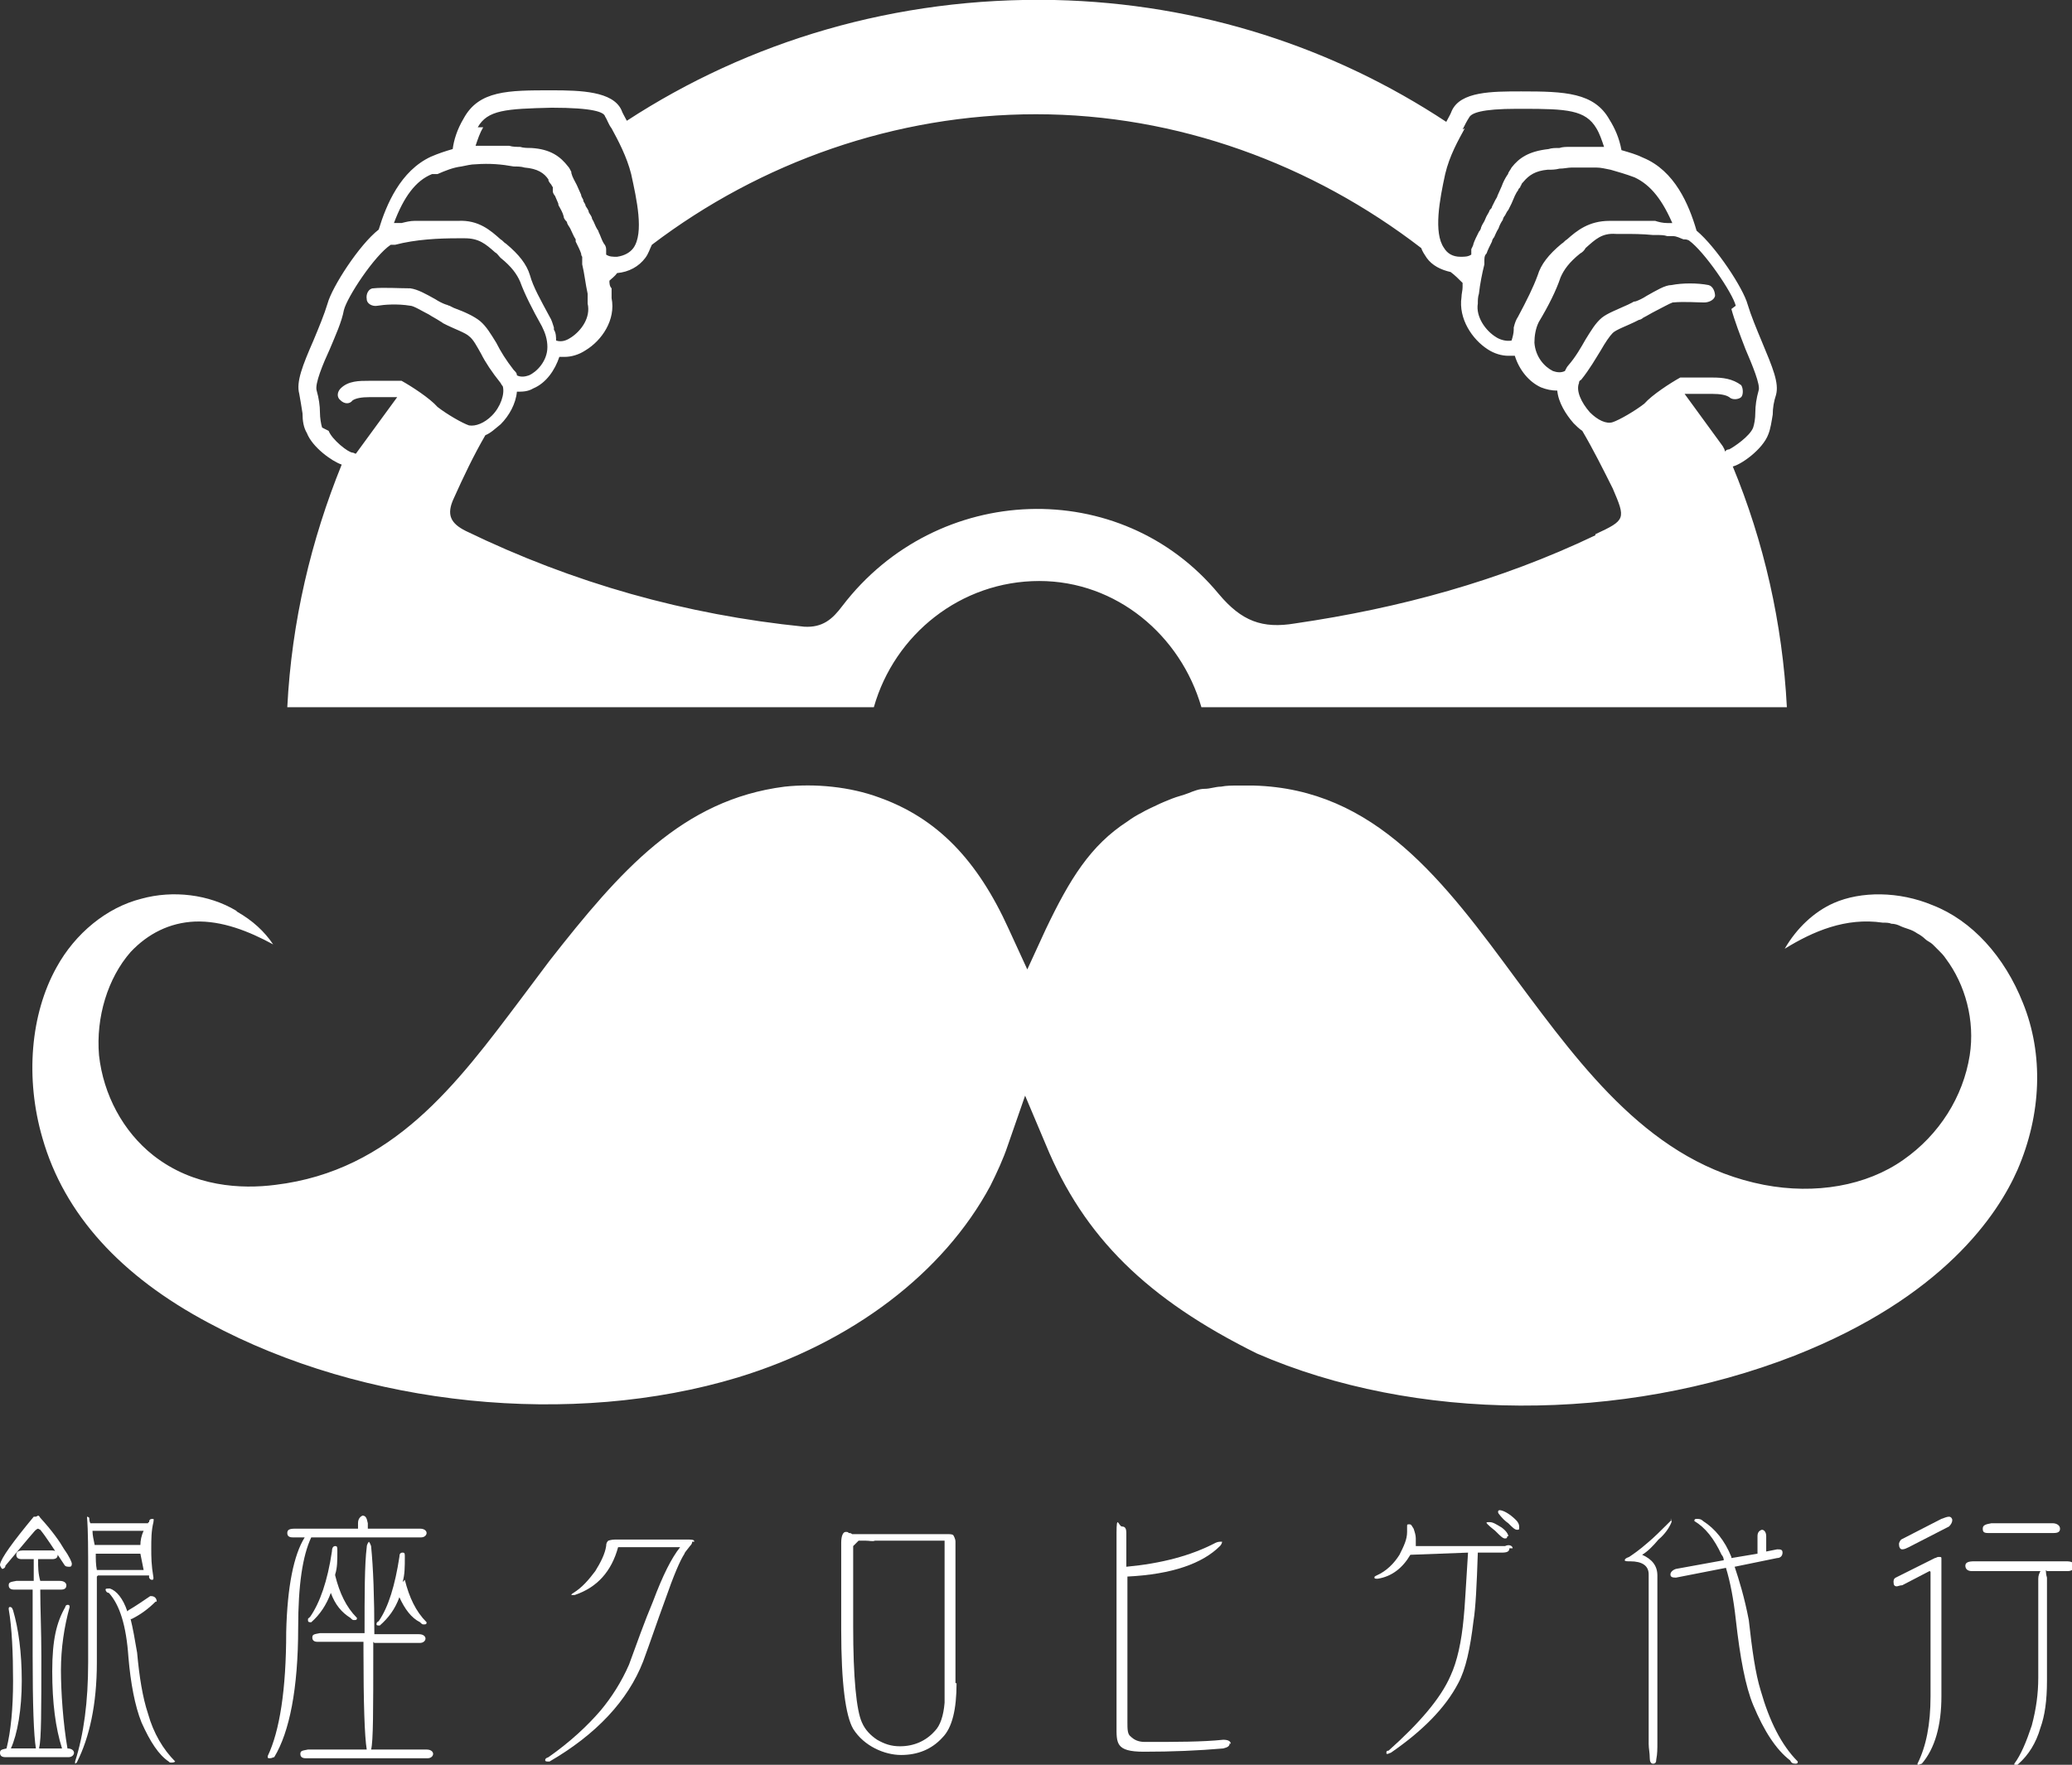 <?xml version="1.0" encoding="UTF-8"?>
<svg xmlns="http://www.w3.org/2000/svg" version="1.1" viewBox="0 0 190.4 162.2">
  <rect x="0" y="0" width="190.4" height="162.2" fill="#333333" stroke="none"/>
  <defs>
    <style>
      .cls-1 {
        fill: #fff;
      }
    </style>
  </defs>
  <g>
    <g id="_レイヤー_2">
      <g id="_レイヤー_1-2">
        <g>
          <path class="cls-1" d="M21.7,83.7c-2.5-1.5-5.8-1.9-8.7-1.1-3.2.8-6.1,3.2-7.8,6.3-2.4,4.3-2.9,10.2-1.3,15.7,2,7,7.2,12.7,15.3,17,14.3,7.7,33.4,9.6,48.6,5,10.5-3.2,18.9-9.6,23.2-17.6.6-1.2,1.2-2.5,1.6-3.7l1.6-4.6,1.9,4.5c3.5,8.5,9.3,14.2,19.4,19.2,14.5,6.3,33.5,6.4,49.4.2,13.7-5.4,18.7-13,20.5-17.1,2.2-5.1,2.4-10.6.5-15.3-1.7-4.3-4.7-7.6-8.3-9-3.1-1.3-6.6-1.3-9.1-.2-1.8.8-3.4,2.3-4.5,4.2,2.6-1.6,5.6-2.9,9-2.4.3,0,.6,0,.8.1.3,0,.6.1.8.2s.5.2.8.3c.3.1.5.2.8.4.2.1.5.3.7.5.2.2.5.3.7.5.2.2.4.4.6.6.2.2.4.4.6.7,1.8,2.4,2.7,5.7,2.2,8.9-.6,3.8-2.8,7.3-6.1,9.6-3.4,2.4-8.1,3.2-12.8,2.3-10.3-2-16.6-10.6-22.7-18.8-6.7-9.1-13-17.6-24.2-17.9-.5,0-1,0-1.5,0-.5,0-1,0-1.5.1-.5,0-1,.2-1.5.2s-1,.2-1.5.4-1,.3-1.5.5c-.5.2-1,.4-1.4.6s-.9.4-1.4.7c-.4.2-.9.5-1.3.8-3.4,2.2-5.3,5.3-7.5,9.9l-1.7,3.7-1.7-3.7c-2.9-6.4-6.6-10.2-11.9-12.1-2.7-1-5.9-1.3-8.7-1-9.4,1.2-15.1,7.7-21.6,16-.9,1.2-1.8,2.4-2.7,3.6-5.8,7.7-11.7,15.7-22.5,17-3.1.4-7.5.2-11.2-2.7-2.8-2.2-4.6-5.6-5-9.2-.3-3.5.8-7.1,2.9-9.5,1.6-1.7,3.6-2.7,5.9-2.8,2.5-.1,5,.9,7.2,2.1-.8-1.2-1.9-2.2-3.3-3h0Z"></path>
          <g>
            <path class="cls-1" d="M3.5,143.4h0c0,.6,0,1.2.2,1.9h1.8c.4,0,.6.2.6.4,0,.3-.2.4-.5.4h-1.9c0,1.7.1,3.8.1,6.1,0,4.9,0,7.7-.2,8.4,0,0,0,.1,0,.1h2.1c-.6-1.9-.9-4.2-.9-7.1s.4-4.5,1.2-5.9c0-.1.1-.2.2-.2s.2,0,.2.2c-.5,1.8-.8,3.8-.8,5.8s.2,4.9.6,7.2c.4,0,.6.2.6.4s-.2.4-.5.4H.5c-.3,0-.5-.1-.5-.4s.2-.3.6-.4c.4-1.6.6-3.7.6-6.2s-.1-4.9-.4-6.6c0-.1,0-.2.1-.2.1,0,.2,0,.3.3.5,1.7.8,3.9.8,6.5s-.4,4.9-1,6.2h2.3c-.2-1.2-.3-4-.3-8.5,0-2.4,0-4.5,0-6.1h-1.7c-.3,0-.5-.1-.5-.4s.2-.3.7-.4h1.6c0-.7,0-1.3,0-1.9,0,0,0-.1,0-.1h-1.1c-.3,0-.5-.1-.5-.4s.2-.4.7-.4h2.5c.4,0,.6.1.6.4s-.2.4-.5.4h-1.3,0ZM3.5,139.3c0,0,.1,0,.2.2,1.1,1.2,1.8,2.2,2.2,2.9.5.7.7,1.2.7,1.3s0,.3-.2.3c-.2,0-.4,0-.5-.2-1-1.5-1.7-2.6-2.2-3.2,0,0-.2-.1-.2-.1s-.1,0-.3.2c-.7.8-1.6,1.9-2.7,3.2,0,.2-.2.3-.3.3,0,0-.2-.2-.2-.4.1-.6,1.2-2.1,3.1-4.4,0,0,.1,0,.2,0h0ZM8.9,144.9v7.9c0,3.9-.7,6.9-1.8,9.1,0,.1-.2.2-.2.2s0,0,0-.2c.8-2.5,1.2-5.5,1.2-9.1v-8.1c0-2.2,0-4-.1-5.2,0,0,0-.1,0-.1s.1,0,.2.1c0,.1,0,.3.1.5h5.3c0,0,0-.1.1-.1,0-.2.1-.3.3-.3s.1.1.1.3c-.2.8-.2,1.6-.2,2.4s0,1.5.2,2.7c0,.1,0,.2-.1.2s-.2,0-.3-.2c0,0,0-.1,0-.2h-4.7ZM12.9,142c0-.4.1-.9.3-1.3h-4.7c0,.4.1.8.2,1.3h4.2,0ZM8.8,142.8c0,.5,0,1,.1,1.5h4.3c-.1-.5-.2-1-.3-1.5h-4.2ZM11.8,148c.7-.4,1.4-.9,2-1.3,0,0,.1,0,.1,0,.3,0,.5.2.5.5h-.1c-.7.7-1.4,1.2-2.2,1.6h-.1c.2.8.4,1.9.6,3.1.2,2.2.5,4.1,1,5.6.5,1.8,1.4,3.3,2.5,4.4,0,0-.1.1-.3.1s-.2,0-.3-.1c-.9-.6-1.7-1.8-2.5-3.6-.6-1.5-1-3.6-1.2-6-.2-2.9-.8-4.8-1.8-5.9-.2,0-.3-.2-.3-.3s.1-.1.4-.1c.6.2,1.2.9,1.6,2.1h0Z"></path>
            <path class="cls-1" d="M33.7,140.5h4.9c.4,0,.6.2.6.4s-.2.4-.5.4h-10.1c-.8,1.7-1.2,4.4-1.2,8.3,0,5.6-.8,9.6-2.2,11.9-.1,0-.2.1-.4.1s-.2,0-.2-.2c1.1-2.3,1.7-6.1,1.7-11.4.1-4.2.7-7.1,1.7-8.7h-1.1c-.3,0-.5-.1-.5-.4s.2-.4.7-.4h5.8v-.5c0-.4.2-.6.4-.7.3,0,.4.2.5.7v.5h0ZM34.3,150.9v.8c0,5.4,0,8.4-.2,9.1h5.1c.4,0,.6.2.6.4s-.2.4-.5.4h-11.2c-.3,0-.5-.1-.5-.4s.2-.3.7-.4h5.4c-.2-1.2-.3-4.3-.3-9.1v-.8h-4.2c-.3,0-.5-.1-.5-.4s.2-.3.7-.4h4.1c0-3.6,0-6.3.2-7.9,0-.3.2-.5.2-.5s.1.1.2.4c.2,2,.3,4.7.3,8.1h4.1c.4,0,.6.2.6.4s-.2.4-.5.4h-4.2,0ZM30.8,144.8c.4,1.6,1,2.9,2,3.9,0,.1,0,.2-.2.2s-.2,0-.4-.2c-.8-.5-1.4-1.2-1.8-2.3-.4,1.1-1,2-1.8,2.7-.2,0-.3,0-.3-.2s0-.1.2-.3c.9-1.3,1.6-3.3,2-6,0-.3.1-.5.3-.5s.2.1.2.5c0,.8,0,1.5-.2,2.1h0ZM37.2,145.2c.4,1.6,1,2.9,2,3.9,0,.1,0,.2-.2.2s-.2,0-.4-.2c-.8-.4-1.4-1.2-1.9-2.3-.4,1.1-1,1.9-1.8,2.6-.2,0-.3,0-.3-.1s0-.2.2-.3c.9-1.3,1.5-3.3,1.9-5.9,0-.3.1-.4.3-.4s.2.1.2.4c0,.9,0,1.6-.2,2.3h0Z"></path>
            <path class="cls-1" d="M63.6,141.7c0,.1,0,.2-.2.4-.3.4-.5.6-.5.7-.4.6-1,2-1.8,4.3-.7,1.9-1.3,3.7-2,5.6-1.4,3.6-4.3,6.7-8.6,9.2,0,0-.2,0-.2,0s-.2,0-.2-.1,0-.2.3-.3c2-1.4,3.6-2.9,4.8-4.3,1-1.2,1.9-2.6,2.6-4.2.7-1.9,1.4-3.9,2.2-5.8.9-2.4,1.7-4,2.5-5-.2,0-1.2,0-2.9,0-1.7,0-2.7,0-2.8,0-.6,2.2-1.9,3.7-4,4.4-.2,0-.3,0-.3,0s0-.1.2-.2c.8-.5,1.4-1.2,2-2,.5-.8.9-1.6,1-2.3,0-.3.1-.4.2-.5,0,0,.3-.1.6-.1s1.3,0,3.4,0c2,0,3.1,0,3.2,0,.5,0,.7,0,.7.2h0Z"></path>
            <path class="cls-1" d="M87.9,154.7c0,2.4-.4,4.1-1.3,5-1,1.1-2.3,1.6-3.8,1.6s-3.4-.8-4.4-2.4c-.7-1.2-1.1-4.2-1.1-9.1v-8c0-.7.2-1,.4-1s.2,0,.3.1c.1,0,.2,0,.3.1,0,0,1.5,0,4.2,0,2.7,0,4.2,0,4.4,0,.4,0,.6,0,.7.1,0,0,.2.3.2.6s0,2.2,0,6.1v6.9h0ZM86.9,141.6h-6.5c-.2.1-.5,0-.9,0s-.6,0-.6,0c0,0-.2.2-.5.5,0,0,0,1,0,3v4.4c0,4.7.3,7.7.8,8.8.3.7.8,1.2,1.4,1.6.7.4,1.3.6,2.1.6,1.3,0,2.4-.5,3.2-1.4.5-.5.8-1.4.9-2.6,0-.6,0-1.9,0-3.9v-11h0Z"></path>
            <path class="cls-1" d="M113,160.2c0,.3-.2.4-.6.5-2.3.2-4.7.3-7.3.3s-2.5-.8-2.5-2.4v-7.7c0-4.9,0-8.2,0-10s.2-.6.5-.6.4.2.4.6v3.1c3.2-.3,5.9-1,8.2-2.2.2-.1.4-.1.4-.1s.2,0,.2,0c0,0,0,.2-.2.4-1.6,1.6-4.4,2.6-8.5,2.8v13.4c0,.6,0,1.1.3,1.3.3.3.7.5,1.3.5,2.9,0,5.3,0,7.2-.2.4,0,.7.1.7.4h0Z"></path>
            <path class="cls-1" d="M138.7,142.3c0,.3-.2.4-.7.4h-2.2c-.1,3-.2,5.1-.4,6.3-.3,2.5-.7,4.4-1.4,5.7-1.2,2.3-3.3,4.4-6.2,6.4-.1,0-.2.1-.3.1s-.1,0-.1-.1,0-.2.2-.2c2.8-2.5,4.8-4.8,5.7-6.9.6-1.3,1-3.1,1.2-5.3.1-.9.2-2.9.4-6l-5.3.2c-.7,1.2-1.7,2-3,2.2-.2,0-.3,0-.3-.1s0-.1.2-.2c.9-.4,1.6-1.1,2.1-1.9.4-.8.7-1.4.7-2.1v-.5c0-.2,0-.2.2-.2s.2.1.4.4c.1.3.2.6.2.9s0,.4,0,.7h8.2c.4-.2.7,0,.7.2h0ZM138.5,141.2c0,.1,0,.2-.2.2s-.4-.2-.9-.7c-.1-.1-.4-.3-.7-.6-.2-.2-.1-.2.2-.2s.6.2,1.1.5c.4.3.6.6.6.8h0ZM139.6,140.4c0,.2,0,.2-.2.2s-.4-.2-.8-.6c-.3-.2-.6-.5-.9-.9-.1-.2,0-.3.1-.3.3,0,.9.3,1.5.9.2.2.3.4.3.6h0Z"></path>
            <path class="cls-1" d="M153.5,139.6c.1,0,.1.1.1.3-.2.5-.6,1.1-1.2,1.6-.5.6-1,1.1-1.5,1.4.9.4,1.4,1,1.4,1.9v15.4c0,.5,0,1-.1,1.5,0,.3-.1.4-.3.4s-.3-.2-.3-.5c0-.5-.1-.9-.1-1.3v-15.6c0-.8-.6-1.2-1.7-1.2-.3,0-.5,0-.5-.1s.1-.2.4-.3c.3-.2.9-.6,1.7-1.3.6-.5,1.2-1.1,1.9-1.8.2-.2.3-.3.3-.3h0ZM158.6,144.1l-4.6.9c-.4,0-.5-.1-.5-.3s.2-.4.5-.5l4.4-.8c0-.2-.1-.4-.2-.5-.7-1.5-1.5-2.5-2.5-3.1,0-.1,0-.2.2-.2s.4,0,.6.2c1.1.7,2,1.8,2.6,3.3,0,0,0,0,0,.1l2.4-.4v-1.6c0-.3.1-.5.4-.6.2,0,.4.2.4.6v1.4l1-.2c.3,0,.5,0,.5.3,0,.3-.2.5-.5.5l-3.9.8c.4,1.2.9,2.8,1.3,4.9.3,2.7.6,4.9,1.1,6.5.8,2.8,1.9,5,3.4,6.5,0,.1,0,.2-.2.2-.3,0-.4-.1-.5-.3-1.3-1-2.4-2.7-3.4-5.1-.7-1.7-1.2-4.3-1.6-7.9-.2-1.8-.5-3.4-.9-4.7h0Z"></path>
            <path class="cls-1" d="M178.2,143.1c.2,0,.2,0,.2.2v12.6c0,2.7-.6,4.8-1.8,6.2-.1,0-.2.1-.3.1s-.1,0-.1-.1c.8-1.6,1.2-3.6,1.2-6.2v-11.4c0,0,0-.1-.1-.1l-2.5,1.3c-.2,0-.4.1-.5.1-.2,0-.3-.1-.3-.4,0-.1,0-.3.2-.4l3.6-1.8c.1,0,.2-.1.3-.1h0ZM179.1,139.4c.2,0,.3.2.3.3,0,.2-.1.4-.3.6l-3.7,1.9c-.2.1-.4.2-.6.2s-.3-.2-.3-.5c0-.1.1-.3.2-.4l3.7-1.9c.3-.1.5-.2.7-.2h0ZM188,144.3c0,.1,0,.4.1.7v9.5c0,1.8-.2,3.2-.6,4.3-.4,1.4-1.1,2.5-2,3.3-.1.1-.2.2-.3.2s-.1,0-.1-.2c.6-.8,1.1-2,1.6-3.5.4-1.5.6-2.9.6-4.4v-9.1c0-.3.1-.5.2-.7h-6.3c-.4,0-.6-.2-.6-.5s.3-.4.8-.4h8.5c.4,0,.7.1.7.4s-.2.5-.6.5h-1.9ZM182.9,140h5.7c.4,0,.7.2.7.5s-.2.4-.6.4h-6c-.4,0-.5-.1-.5-.4s.2-.4.8-.5h0Z"></path>
          </g>
          <path class="cls-1" d="M159,42.9h.1c.8-.1,2.9-1.6,3.4-3,.2-.5.3-1.2.4-1.8,0-.6.1-1.2.3-1.8.3-1.1-.3-2.5-1.3-4.9-.5-1.2-1-2.4-1.3-3.4-.4-1.5-2.9-5.3-4.7-6.8-.7-2.4-2-5.5-4.9-6.7-.6-.3-1.3-.5-2-.7-.2-1.1-.6-2-1.1-2.8-1.4-2.5-4.1-2.6-8.1-2.6-2.7,0-5.6,0-6.4,1.8-.1.3-.3.6-.5,1,0,0,0,0,0,0C122.6,4.4,110.3.3,96.9,0c-14.6-.3-28.1,3.8-39.3,11.1-.2-.4-.4-.7-.5-1-.8-1.7-3.7-1.8-6.4-1.8-4,0-6.7,0-8.1,2.6-.6,1-.9,2-1,2.8-.7.2-1.3.4-2,.7-2.8,1.3-4.1,4.4-4.8,6.7-1.8,1.4-4.3,5.3-4.7,6.8-.3,1-.8,2.2-1.3,3.4-1,2.3-1.6,3.8-1.3,4.9.1.5.2,1.2.3,1.8,0,.7.1,1.3.4,1.8.5,1.3,2.3,2.6,3.2,2.9-2.8,6.9-4.6,14.4-5,22.3h53.9c1.9-6.7,8-11.6,15.2-11.6,7.1,0,13,5,14.9,11.6h53.8c-.4-7.7-2.1-15.2-5-22.2h0ZM159.1,28.4c.3,1.1.8,2.4,1.3,3.7.6,1.4,1.4,3.3,1.2,3.8-.2.7-.3,1.4-.3,2,0,.6-.1,1.1-.2,1.4-.3.8-1.8,1.8-2.2,2-.2,0-.3.1-.4.2,0-.2-.1-.3-.2-.5l-3.5-4.8c.5,0,1.1,0,1.5,0,.4,0,.7,0,1,0,.8,0,1.3.1,1.6.3.3.3.9.2,1.1,0s.2-.8,0-1.1c-.8-.6-1.7-.7-2.6-.7s-.7,0-1,0c-.5,0-1.1,0-1.6,0-.1,0-.3,0-.4,0-.9.5-2.6,1.6-3.3,2.4-.9.7-2.3,1.5-2.9,1.7-.6.2-1.4-.2-2.1-.9-.8-.9-1.3-2-1-2.7h0c0-.1,0-.2.2-.3.8-1,1.3-1.9,1.8-2.7.4-.7.8-1.3,1.1-1.6.3-.3,1.4-.7,2-1l.4-.2h0c.1,0,.3-.1.4-.2.4-.2.7-.4,1.1-.6.6-.3,1.3-.7,1.6-.8,1.1-.1,2.3,0,2.9,0,.4,0,.9-.2,1-.6,0-.4-.2-.9-.6-1-1-.2-2.4-.2-3.4,0-.6,0-1.4.5-2.3,1-.3.2-.7.4-1,.5,0,0-.2,0-.3.1l-.4.2c-1.1.5-1.9.8-2.4,1.2-.6.5-1,1.2-1.5,2-.4.7-.9,1.6-1.6,2.4-.1.1-.2.3-.3.5-.4.2-.8.1-1.1,0-.8-.4-1.6-1.3-1.7-2.6,0-.6.1-1.3.4-1.9.9-1.5,1.6-2.9,2-4.1.3-.7.8-1.4,1.8-2.2.2-.1.4-.3.5-.5.9-.8,1.5-1.4,2.8-1.3h.6c.9,0,1.8,0,2.8.1.1,0,.2,0,.3,0,.4,0,.7,0,1,.1.2,0,.4,0,.5,0,.4,0,.7.2,1,.3.2,0,.3,0,.5.1,1.4,1,4,4.8,4.3,6h0ZM153.9,20.5c0,0-.1,0-.2,0-.1,0-.3,0-.5,0-.4,0-.8-.1-1.1-.2-.2,0-.4,0-.6,0-.4,0-.8,0-1.1,0-.2,0-.3,0-.5,0-.5,0-1,0-1.4,0h-.6c-1.9,0-3,.9-3.9,1.7-.2.1-.3.3-.5.4-1.2,1-1.9,1.9-2.2,2.9-.4,1.1-1,2.3-1.8,3.8-.2.3-.3.6-.4,1,0,0,0,.1,0,.2,0,.3-.1.7-.2,1,0,0,0,0,0,0-.5.1-1.1-.1-1.4-.3-1-.6-1.9-1.9-1.7-3.1,0-.3,0-.6.1-.9.1-.9.3-1.9.5-2.7h0c0-.1,0-.3,0-.4,0-.4.1-.5.2-.6.1-.3.3-.7.5-1.1,0-.1.1-.3.2-.4.1-.2.2-.5.4-.8.1-.3.2-.5.4-.8,0-.1.1-.3.2-.4.1-.2.2-.4.3-.5.1-.2.2-.4.3-.6l.3-.7c.1-.2.2-.4.3-.5h0c0-.1.1-.2.2-.3,0,0,0-.1.1-.2,0-.1.1-.2.2-.3,0,0,0,0,0,0,.5-.6,1.1-1,2.2-1.1.4,0,.7,0,1.1-.1.4,0,.8-.1,1.1-.1.1,0,.2,0,.3,0,.3,0,.6,0,.9,0,.2,0,.5,0,.7,0,.1,0,.3,0,.4,0,.4,0,.8.1,1.3.2h0c.7.2,1.4.4,2.2.7,1.5.7,2.6,2.1,3.6,4.5h0ZM134.4,11.9c.2-.4.4-.8.6-1.1.2-.4,1.1-.8,4.4-.8h.5c4.1,0,5.8.1,6.8,1.8.3.5.5,1.1.7,1.7,0,0-.1,0-.2,0-.1,0-.3,0-.4,0-.3,0-.6,0-.9,0h-.4c-.3,0-.6,0-.9,0-.1,0-.2,0-.3,0-.4,0-.7,0-1,.1-.4,0-.7,0-1,.1-1.8.2-2.7.8-3.4,1.7,0,0,0,0,0,0-.1.2-.2.3-.3.5,0,0,0,.1-.1.2-.2.3-.4.7-.5,1l-.4.9c0,.1-.1.2-.2.4-.1.2-.2.4-.3.6,0,.1-.1.2-.2.3-.1.3-.3.5-.4.8-.1.3-.3.5-.4.8,0,.1-.1.3-.2.4-.2.4-.4.8-.5,1.1,0,.1-.1.3-.2.5,0,0,0,.1,0,.2,0,.1,0,.2,0,.3-.3.2-.6.2-1,.2-.7,0-1.2-.3-1.5-.8-1-1.4-.4-4.5.1-6.8h0c.4-1.7,1.2-3.1,1.8-4.2h0ZM43.9,11.7c.9-1.6,2.6-1.7,6.8-1.8,3.8,0,4.8.4,4.9.8.2.3.3.7.6,1.1.6,1.1,1.4,2.6,1.8,4.2h0c.5,2.3,1.2,5.4.2,6.8-.3.4-.8.7-1.5.8-.4,0-.7,0-1-.2,0-.1,0-.2,0-.3,0,0,0-.1,0-.2,0-.2-.1-.4-.2-.5-.2-.3-.3-.7-.5-1.1,0,0,0-.1-.1-.2-.2-.3-.3-.7-.5-1,0-.2-.2-.4-.3-.6,0-.2-.2-.4-.3-.6,0-.2-.2-.3-.2-.5,0-.1-.2-.3-.2-.5l-.4-.9c-.2-.4-.4-.7-.5-1.1,0,0,0,0,0-.1-.1-.2-.2-.4-.3-.5,0,0,0,0,0,0-.7-.9-1.6-1.6-3.4-1.7-.3,0-.7,0-1-.1-.3,0-.7,0-1-.1,0,0-.2,0-.3,0-.3,0-.6,0-.9,0h-.4c-.3,0-.6,0-.9,0-.1,0-.3,0-.4,0,0,0-.1,0-.2,0,.2-.6.4-1.2.7-1.7h0ZM40.2,16c.7-.3,1.4-.6,2.2-.7h0c.5-.1.9-.2,1.3-.2,1.3-.1,2.4,0,3.5.2h0c.3,0,.7,0,1,.1,1.2.1,1.8.5,2.2,1.1,0,0,0,0,0,.1,0,0,.1.2.2.3s.1.2.2.3c0,0,0,.1,0,.2,0,0,0,.1,0,.2,0,.1.1.3.2.4l.3.7c0,0,0,.2.1.3.1.2.3.5.4.9,0,.2.2.4.3.5,0,.2.2.4.3.6.2.4.3.7.5,1,0,0,0,.1,0,.2.2.4.4.8.5,1.1,0,0,0,.2.1.3h0c0,.1,0,.2,0,.3,0,.1,0,.2,0,.4h0c.2.8.3,1.8.5,2.7v.9c.3,1.3-.6,2.5-1.5,3.1-.3.2-.8.5-1.4.3,0,0,0,0,0,0,0-.3,0-.7-.2-1,0,0,0-.1,0-.2-.1-.3-.2-.7-.4-1-.8-1.5-1.5-2.7-1.8-3.8-.3-1-1-1.9-2.2-2.9-.2-.1-.3-.3-.5-.4-.9-.8-2-1.8-3.9-1.7h-.5c-.5,0-1,0-1.4,0-.2,0-.3,0-.5,0-.4,0-.7,0-1.1,0-.2,0-.4,0-.5,0-.4,0-.8.1-1.2.2-.2,0-.3,0-.5,0,0,0-.1,0-.2,0,.9-2.4,2-3.9,3.5-4.5h0ZM29.6,39.3c-.1-.3-.2-.9-.2-1.4,0-.6-.1-1.3-.3-2-.2-.6.6-2.5,1.2-3.8.5-1.2,1.1-2.5,1.3-3.6.3-1.2,2.8-5,4.3-6,.1,0,.2,0,.4,0,1.9-.5,4-.6,5.8-.6h.6c1.3,0,1.9.5,2.8,1.3.2.1.3.3.5.5,1,.8,1.5,1.5,1.8,2.2.4,1.1,1.1,2.5,2,4.1.3.6.5,1.2.5,1.9,0,1.3-1,2.3-1.7,2.6-.3.1-.7.2-1.1,0,0-.2-.1-.3-.3-.5-.7-.9-1.2-1.7-1.6-2.5-.5-.8-.9-1.5-1.5-2-.5-.4-1.3-.8-2.4-1.2l-.4-.2h0c-.1,0-.2-.1-.3-.1-.3-.1-.7-.3-1-.5-.9-.5-1.6-.9-2.3-1-1,0-2.5-.1-3.4,0-.4,0-.7.5-.6,1,0,.4.5.7,1,.6.6-.1,1.8-.2,3,0,.3,0,1.1.5,1.7.8.3.2.7.4,1,.6s.2.1.3.2c0,0,0,0,0,0l.4.2c.6.3,1.7.7,2,1,.4.3.7.9,1.1,1.6.4.8,1,1.7,1.8,2.7,0,0,.1.2.2.3h0c.2.7-.2,1.9-1,2.7-.7.7-1.5,1-2.1.9-.6-.2-2-1-2.9-1.7-.7-.8-2.4-1.9-3.3-2.4-.1,0-.3,0-.4,0-.6,0-1.1,0-1.6,0-.4,0-.7,0-1,0-.9,0-1.9,0-2.6.7-.3.3-.4.8,0,1.1.3.3.8.4,1.1,0,.3-.2.8-.3,1.6-.3s.6,0,1,0c.5,0,1,0,1.5,0l-3.8,5.2c-.1,0-.2-.1-.3-.1-.4,0-1.9-1.2-2.2-2h0ZM146.6,49.2c-8.8,4.2-18,6.7-27.6,8.1-3,.5-4.9-.2-7-2.7-9-10.9-25.9-10.3-34.6,1.1-.9,1.2-1.8,2-3.5,1.9-10.9-1.1-21.2-4-31.1-8.8-1.4-.7-1.8-1.5-1.1-3,.9-2,1.8-3.9,2.9-5.8.5-.2.9-.6,1.4-1,.8-.8,1.4-1.9,1.5-3,.5,0,1,0,1.5-.3,1.2-.5,2-1.7,2.4-2.9.2,0,.4,0,.5,0,.6,0,1.3-.2,1.9-.6,1.5-.9,2.8-2.8,2.4-4.8v-.9c-.2-.2-.2-.5-.2-.7.2-.2.5-.4.7-.7,1.1-.1,2-.6,2.6-1.4.3-.4.4-.8.6-1.2,10-7.6,22.4-12,35.3-12,13,0,25.4,4.6,35.4,12.3.1.3.3.6.5.9.5.7,1.3,1.1,2.2,1.3.4.3.7.6,1.1,1,0,.1,0,.3,0,.4,0,.3-.1.6-.1.9-.3,2,1,3.9,2.4,4.8.6.4,1.3.6,1.9.6s.4,0,.6,0c.4,1.3,1.3,2.4,2.4,2.9.5.2,1,.3,1.5.3,0,0,0,0,0,0,.1,1.1.8,2.2,1.5,3,.3.3.5.5.8.7,1,1.7,1.9,3.5,2.8,5.3,1.2,2.8,1.2,2.9-1.6,4.2h0Z"></path>
        </g>
      </g>
    </g>
  </g>
</svg>
